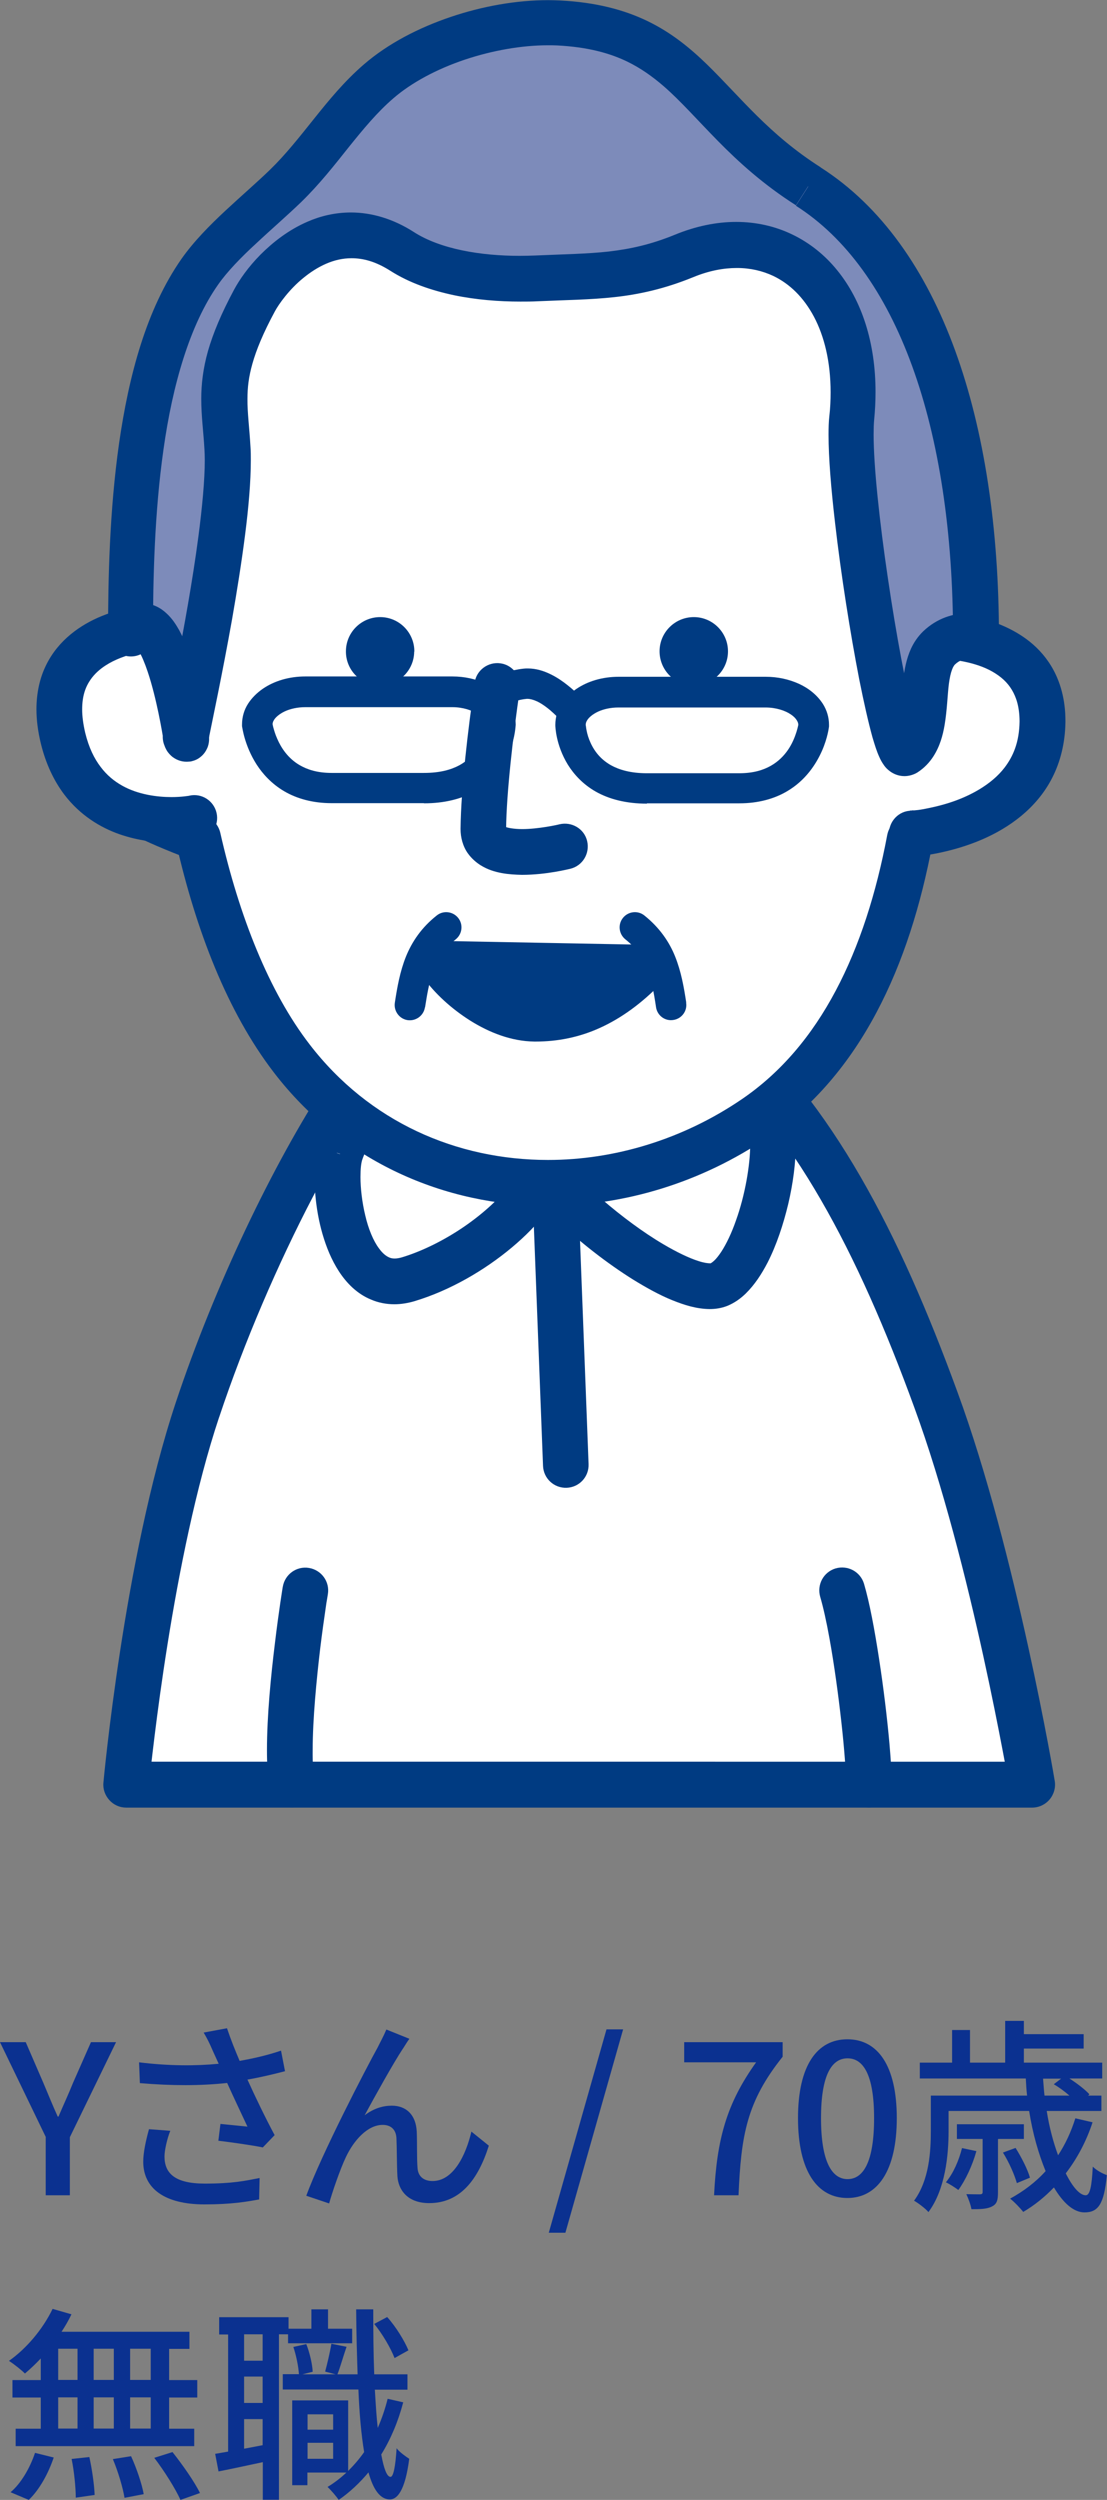 <?xml version="1.0" encoding="UTF-8"?><svg xmlns="http://www.w3.org/2000/svg" viewBox="0 0 69.25 156.25"><rect x="0" y="0" width="69.25" height="156.25" fill="#808080" stroke="none"/><defs><style>.d{fill:#fff;}.e{fill:#0b3190;}.f{fill:#7d8bba;}.g{fill:#003b82;}</style></defs><g id="a"/><g id="b"><g id="c"><g><path class="e" d="M2.87,133.58l-2.87-5.94H1.61l1.1,2.54c.3,.71,.57,1.38,.9,2.11h.05c.31-.73,.62-1.39,.91-2.11l1.12-2.54h1.57l-2.89,5.94v3.63h-1.51v-3.63Z"/><path class="e" d="M17.81,129.46c-.73,.19-1.53,.38-2.33,.52,.47,1.04,1.13,2.41,1.7,3.47l-.74,.77c-.61-.13-1.89-.31-2.78-.42l.13-1.05c.47,.05,1.27,.13,1.69,.17-.34-.73-.88-1.86-1.27-2.73-1.64,.18-3.46,.18-5.46,.01l-.05-1.3c1.87,.23,3.55,.23,4.98,.09l-.36-.79c-.22-.51-.34-.75-.58-1.16l1.46-.27c.26,.77,.51,1.38,.79,2.04,.9-.16,1.73-.35,2.59-.64l.25,1.29Zm-7.16,3.73c-.19,.46-.36,1.21-.36,1.59,0,1.05,.64,1.7,2.52,1.7,1.74,0,2.51-.17,3.43-.35l-.03,1.34c-.77,.14-1.72,.31-3.42,.31-2.47,0-3.83-.98-3.83-2.67,0-.56,.16-1.31,.36-2.03l1.33,.1Z"/><path class="e" d="M25.2,128.05c-.6,.91-1.74,2.96-2.39,4.16,.57-.43,1.14-.6,1.7-.6,.91,0,1.51,.58,1.56,1.62,.03,.68,0,1.68,.05,2.28,.04,.57,.44,.81,.94,.81,1.3,0,2.08-1.61,2.43-3.09l1.09,.88c-.68,2.15-1.81,3.59-3.73,3.59-1.39,0-1.94-.86-1.99-1.69-.04-.73-.03-1.75-.06-2.38-.03-.51-.33-.82-.86-.82-.96,0-1.82,.99-2.3,2.01-.36,.75-.87,2.24-1.05,2.9l-1.43-.48c.95-2.6,3.77-8.02,4.46-9.26,.16-.33,.36-.68,.55-1.13l1.44,.58c-.12,.16-.26,.39-.4,.61Z"/><path class="e" d="M37.94,126.84h1.04l-3.61,12.71h-1.04l3.61-12.71Z"/><path class="e" d="M47.3,128.9h-4.5v-1.26h6.16v.91c-2.25,2.81-2.6,4.91-2.76,8.66h-1.53c.17-3.5,.78-5.73,2.63-8.31Z"/><path class="e" d="M49.92,132.39c0-3.32,1.21-4.93,3.09-4.93s3.09,1.62,3.09,4.93-1.22,4.99-3.09,4.99-3.09-1.66-3.09-4.99Zm4.76,0c0-2.74-.69-3.74-1.66-3.74s-1.66,1-1.66,3.74,.69,3.81,1.66,3.81,1.66-1.04,1.66-3.81Z"/><path class="e" d="M68.35,132.64c-.4,1.22-.98,2.29-1.68,3.2,.43,.86,.88,1.37,1.25,1.37,.26,0,.38-.55,.44-1.79,.23,.23,.6,.43,.88,.53-.17,1.83-.55,2.33-1.4,2.33-.68,0-1.34-.6-1.91-1.56-.58,.6-1.22,1.12-1.92,1.53-.17-.22-.57-.64-.82-.83,.84-.46,1.6-1.03,2.22-1.72-.44-1.07-.81-2.35-1.03-3.76h-5.04v1.25c0,1.5-.2,3.65-1.26,5.07-.17-.21-.66-.58-.9-.71,.95-1.29,1.05-3.07,1.05-4.37v-2.2h6.02c-.04-.35-.06-.7-.08-1.07h-6.63v-.99h2.02v-2.04h1.12v2.04h2.2v-2.61h1.17v.83h3.74v.9h-3.74v.88h4.9v.99h-2.05c.48,.31,.99,.7,1.25,.99l-.08,.08h.83v.96h-3.42c.16,1.03,.42,1.98,.71,2.77,.46-.7,.81-1.46,1.08-2.31l1.08,.25Zm-7.27,1.81c-.25,.9-.69,1.83-1.13,2.43-.17-.13-.55-.38-.78-.48,.47-.57,.81-1.35,1.01-2.14l.9,.19Zm1.35-.74v3.31c0,.48-.06,.73-.36,.88-.3,.17-.73,.18-1.3,.18-.05-.29-.19-.66-.32-.94,.4,.01,.74,.01,.86,.01,.13-.01,.16-.04,.16-.16v-3.3h-1.61v-.92h4.19v.92h-1.6Zm1.18,2.74c-.14-.51-.49-1.31-.87-1.91l.79-.29c.36,.57,.77,1.37,.9,1.86l-.82,.34Zm1.64-6.54c.03,.36,.05,.72,.09,1.07h1.56c-.3-.26-.65-.52-.98-.71l.46-.35h-1.13Z"/><path class="e" d="M2.55,147.41c-.33,.35-.66,.66-.99,.94-.22-.22-.7-.6-1-.79,1.1-.77,2.13-2,2.73-3.25l1.18,.34c-.18,.38-.39,.74-.62,1.09h8v1.07h-1.27v1.95h1.76v1.09h-1.76v1.95h1.57v1.09H.98v-1.09h1.57v-1.95H.78v-1.09h1.77v-1.34Zm-1.89,8.36c.64-.53,1.22-1.52,1.53-2.46l1.17,.29c-.33,.98-.88,2-1.56,2.65l-1.14-.48Zm2.98-7.02h1.21v-1.95h-1.21v1.95Zm0,3.04h1.21v-1.95h-1.21v1.95Zm1.95,1.78c.17,.77,.31,1.77,.33,2.37l-1.18,.17c0-.61-.1-1.64-.26-2.42l1.12-.12Zm1.53-4.82v-1.95h-1.26v1.95h1.26Zm-1.26,1.09v1.95h1.26v-1.95h-1.26Zm2.34,3.68c.34,.74,.68,1.74,.79,2.37l-1.2,.23c-.1-.62-.4-1.64-.73-2.42l1.13-.18Zm1.23-6.72h-1.29v1.95h1.29v-1.95Zm0,3.04h-1.29v1.95h1.29v-1.95Zm1.36,3.42c.62,.78,1.38,1.86,1.72,2.56l-1.22,.43c-.31-.69-1.01-1.81-1.64-2.63l1.14-.36Z"/><path class="e" d="M22.02,146.46h-4v-.56h-.57v10.34h-1.01v-2.35c-.99,.21-1.95,.42-2.77,.58l-.21-1.1c.25-.04,.52-.09,.81-.14v-7.32h-.56v-1.08h4.34v.72h1.43v-1.21h1.04v1.21h1.51v.92Zm-5.59-.56h-1.16v1.65h1.16v-1.65Zm0,2.64h-1.16v1.65h1.16v-1.65Zm0,4.28v-1.62h-1.16v1.85l1.16-.22Zm8.8-2.69c-.32,1.22-.79,2.33-1.38,3.28,.16,.88,.35,1.4,.58,1.4,.18,0,.31-.65,.38-1.79,.18,.25,.62,.55,.79,.66-.26,2.05-.78,2.55-1.22,2.54-.6-.01-1.03-.61-1.33-1.69-.55,.66-1.17,1.24-1.86,1.72-.12-.18-.48-.61-.7-.81,.43-.26,.82-.56,1.18-.9h-2.44v.79h-.95v-5.3h3.5v4.41c.36-.36,.7-.75,1-1.18-.18-1.08-.3-2.41-.36-3.91h-4.73v-.96h1.01c-.03-.47-.17-1.18-.35-1.7l.81-.18c.21,.53,.38,1.25,.4,1.73l-.64,.16h2.07l-.65-.17c.13-.48,.31-1.24,.39-1.74l.95,.19c-.21,.6-.39,1.26-.57,1.72h1.26c-.04-1.25-.08-2.61-.09-4.06h1.07c0,1.42,.01,2.79,.06,4.06h2.08v.96h-2.04c.05,.87,.1,1.68,.18,2.39,.25-.57,.46-1.18,.62-1.82l.97,.22Zm-5.99,.77v.96h1.6v-.96h-1.6Zm1.6,2.78v-1h-1.6v1h1.6Zm3.84-6.3c-.23-.6-.75-1.5-1.27-2.13l.81-.43c.56,.62,1.09,1.5,1.33,2.08l-.86,.48Z"/></g><g><path class="d" d="M12.35,88.13c-3.19,9.6-4.45,23.42-4.45,23.42h56.68s-2.39-14.16-6.02-24.06c-3.63-9.91-7.69-17.68-13.71-22.92-4.96-4.32-17.42-3.04-20.06-.27-3.87,4.05-9.24,14.24-12.43,23.84Z"/><path class="g" d="M12.35,88.13l-1.36-.45c-1.64,4.94-2.76,10.84-3.48,15.54-.72,4.7-1.04,8.18-1.04,8.2-.04,.4,.1,.79,.37,1.09,.27,.3,.65,.47,1.05,.47h56.68c.42,0,.82-.19,1.09-.51,.27-.32,.39-.75,.32-1.16,0-.02-.6-3.58-1.66-8.39-1.06-4.81-2.57-10.87-4.43-15.93-1.83-5-3.78-9.5-6.06-13.44-2.28-3.94-4.89-7.33-8.05-10.07-1.39-1.21-3.15-1.97-5.04-2.46-1.9-.49-3.94-.69-5.94-.7-2.3,0-4.55,.27-6.47,.76-.96,.24-1.83,.54-2.6,.89-.77,.36-1.43,.77-1.98,1.33-1.06,1.11-2.16,2.56-3.29,4.29-3.38,5.17-7.03,12.76-9.47,20.09l1.36,.45,1.36,.45c1.57-4.71,3.68-9.6,5.87-13.79,1.09-2.09,2.21-4.01,3.27-5.64,1.06-1.63,2.09-2.97,2.96-3.88,.16-.18,.55-.46,1.11-.71,.84-.39,2.03-.75,3.4-.99,1.37-.25,2.91-.39,4.47-.39,1.81,0,3.63,.19,5.23,.61,1.6,.41,2.96,1.05,3.88,1.85,2.86,2.49,5.29,5.61,7.45,9.35,2.16,3.73,4.06,8.08,5.85,12.99,1.78,4.85,3.28,10.82,4.32,15.56,.52,2.37,.93,4.44,1.21,5.91,.14,.74,.25,1.32,.32,1.72,.07,.4,.11,.61,.11,.61l1.41-.24v-1.43H7.9v1.43l1.42,.13v-.15c.09-.76,.45-4.3,1.16-8.75,.71-4.45,1.77-9.83,3.23-14.2l-1.36-.45Z"/><path class="d" d="M21.27,72.13c-.58,1.83,.28,9.01,4.25,7.83,3.97-1.18,8.15-4.73,8.36-6.93,1.88,2.87,8.9,8.15,11.08,7.27,2.51-1.01,4.22-9.09,2.96-10.78-1.25-1.69-7.15-5.61-11.75-4.43-4.6,1.18-13.24,1.8-14.91,7.04Z"/><path class="g" d="M21.27,72.13l-1.36-.43c-.09,.3-.15,.59-.18,.9-.04,.31-.05,.64-.05,.99,0,1.42,.25,3.17,.92,4.74,.34,.78,.79,1.54,1.45,2.15,.33,.3,.72,.57,1.17,.75,.44,.19,.94,.29,1.45,.29,.41,0,.84-.07,1.25-.19,2.23-.67,4.39-1.93,6.1-3.36,.86-.72,1.6-1.47,2.17-2.25,.57-.79,1-1.59,1.11-2.55l-1.42-.14-1.19,.78c.54,.82,1.3,1.66,2.22,2.53,1.37,1.29,3.05,2.61,4.7,3.64,.83,.51,1.64,.96,2.43,1.28,.79,.32,1.54,.55,2.35,.56,.35,0,.73-.05,1.11-.2,.46-.19,.83-.46,1.15-.77,.56-.55,.99-1.21,1.37-1.94,.56-1.1,.98-2.37,1.29-3.66,.3-1.28,.47-2.57,.47-3.71,0-.52-.04-1.02-.13-1.49-.1-.47-.24-.93-.57-1.39-.41-.55-.97-1.06-1.69-1.63-1.08-.83-2.5-1.71-4.12-2.4-1.61-.69-3.42-1.19-5.27-1.2-.72,0-1.45,.08-2.17,.26-1.08,.28-2.47,.54-3.97,.85-2.25,.47-4.75,1.04-6.95,2.07-1.1,.52-2.14,1.15-3.01,1.98-.88,.83-1.59,1.86-1.98,3.1l1.36,.43,1.36,.43c.31-.97,.93-1.73,1.87-2.42,1.4-1.03,3.52-1.76,5.72-2.3,2.21-.54,4.48-.9,6.32-1.37,.46-.12,.94-.17,1.45-.17,1.75,0,3.78,.69,5.46,1.6,.84,.45,1.59,.95,2.18,1.4,.58,.45,1.01,.88,1.15,1.07l.13-.1-.15,.08v.02l.15-.1-.15,.08s.06,.14,.1,.36c.04,.21,.06,.5,.06,.84,0,1.29-.33,3.19-.89,4.74-.27,.78-.6,1.47-.92,1.96-.16,.24-.31,.43-.44,.55-.13,.12-.22,.17-.24,.18l.09,.22-.06-.23h-.03l.09,.23-.06-.23,.02,.06v-.06h-.02l.02,.06v-.06h-.08c-.12,0-.38-.03-.71-.14-.58-.18-1.37-.56-2.2-1.05-1.26-.74-2.63-1.76-3.81-2.78-1.17-1.01-2.16-2.07-2.59-2.74-.33-.51-.95-.75-1.54-.6-.59,.15-1.02,.65-1.08,1.25,0,.14-.17,.6-.57,1.13-.59,.81-1.63,1.78-2.85,2.62-1.22,.84-2.63,1.55-3.93,1.94-.18,.05-.32,.07-.44,.07-.14,0-.24-.02-.35-.07-.18-.08-.4-.24-.63-.56-.35-.46-.67-1.23-.86-2.06-.2-.82-.3-1.71-.3-2.4,0-.26,.01-.49,.03-.67,.02-.18,.05-.31,.06-.35l-1.36-.43Z"/><path class="d" d="M57.29,27.61c.38,3.64,.63,7.4,.67,11.12,.03,2.7,3.97,4.74,3.74,7.35-.17,1.96-1.89,4.41-4.8,6.39-1.4,7.43-4.33,13.77-9.69,17.42-9.34,6.35-22.04,5.3-28.97-3.73-2.72-3.54-4.63-8.44-5.85-13.78-7.15-2.73-6.06-3.6-6.31-6.09-.26-2.6,4.75-6.47,4.8-9.03,.11-5.42-.64-11.46,.87-15.53,4.12-11.12,11.51-12.5,24.79-12.51,14.54-.02,19.35,4.8,20.76,18.39Z"/><path class="g" d="M57.29,27.61l-1.42,.15c.37,3.6,.62,7.32,.66,10.99,.01,1,.37,1.86,.8,2.58,.65,1.08,1.47,1.95,2.07,2.74,.3,.39,.54,.75,.68,1.05,.15,.31,.2,.54,.2,.74v.1c-.05,.62-.4,1.51-1.1,2.46-.7,.95-1.74,1.96-3.08,2.86-.32,.21-.53,.54-.6,.92-.68,3.61-1.73,6.92-3.22,9.72-1.49,2.81-3.42,5.11-5.87,6.78-3.7,2.52-7.97,3.8-12.13,3.8-5.71,0-11.18-2.37-14.91-7.22-2.54-3.29-4.41-8.02-5.59-13.23-.11-.47-.44-.85-.88-1.02-1.75-.67-2.97-1.22-3.78-1.67-.61-.34-.97-.62-1.17-.82-.15-.15-.21-.25-.25-.33-.06-.12-.1-.28-.12-.63-.02-.34-.01-.83-.07-1.45v-.06c0-.1,.02-.29,.11-.53,.15-.43,.49-1.01,.93-1.64,.66-.95,1.53-2,2.27-3.07,.37-.54,.72-1.08,.99-1.66,.27-.58,.48-1.19,.5-1.9,0-.4,.01-.81,.01-1.21,0-2.27-.1-4.58-.1-6.73,0-2.77,.19-5.3,.87-7.12,.99-2.66,2.14-4.67,3.48-6.2,1.01-1.15,2.12-2.04,3.38-2.75,1.9-1.07,4.17-1.73,6.92-2.12,2.75-.39,5.96-.51,9.67-.51h.09c3.54,0,6.43,.3,8.77,.92,1.75,.47,3.19,1.1,4.38,1.93,1.78,1.24,3.08,2.89,4.07,5.22,.99,2.32,1.64,5.31,2.03,9.05l1.42-.15,1.42-.15c-.36-3.46-.94-6.42-1.87-8.94-.7-1.89-1.61-3.54-2.77-4.94-1.75-2.1-4.08-3.58-6.96-4.49-2.89-.91-6.33-1.3-10.48-1.3h-.1c-3.34,0-6.34,.09-9.06,.41-4.06,.47-7.53,1.46-10.41,3.53-1.43,1.03-2.71,2.32-3.81,3.9-1.1,1.58-2.04,3.43-2.85,5.61-.89,2.43-1.04,5.23-1.05,8.12,0,2.25,.1,4.55,.1,6.73,0,.39,0,.77-.01,1.15,0,.09-.03,.26-.12,.5-.16,.42-.51,1-.95,1.62-.67,.95-1.54,2-2.28,3.09-.37,.55-.72,1.11-.98,1.7-.26,.59-.46,1.23-.47,1.94,0,.11,0,.23,.02,.35,.05,.51,.03,.99,.09,1.61,.04,.46,.15,1,.43,1.54,.21,.4,.51,.78,.87,1.12,.55,.51,1.24,.96,2.18,1.44,.94,.48,2.12,.99,3.66,1.57l.51-1.33-1.39,.32c1.25,5.47,3.2,10.54,6.11,14.33,4.29,5.59,10.69,8.34,17.18,8.34,4.74,0,9.56-1.45,13.73-4.29,2.9-1.97,5.13-4.67,6.79-7.8,1.67-3.14,2.78-6.71,3.5-10.54l-1.4-.26,.8,1.18c1.57-1.07,2.84-2.27,3.77-3.53,.92-1.26,1.52-2.57,1.65-3.91,0-.12,.01-.23,.01-.34,0-.99-.36-1.84-.79-2.54-.64-1.06-1.46-1.91-2.05-2.71-.3-.39-.54-.76-.69-1.08-.15-.32-.22-.58-.22-.82-.04-3.78-.29-7.58-.68-11.25l-1.42,.15Z"/><path class="g" d="M29.7,42.68c-.43,2.92-.86,6.6-.89,9.11h0v.03c0,.53,.15,1.09,.46,1.52,.23,.32,.52,.57,.81,.75,.44,.27,.88,.4,1.31,.48,.43,.08,.85,.1,1.26,.11,1.55,0,2.97-.37,3.03-.38,.77-.19,1.23-.96,1.05-1.73s-.96-1.23-1.73-1.05h0c-.1,.03-1.32,.3-2.34,.3-.5,0-.94-.08-1.06-.15l-.03-.02h0l-.17,.22,.24-.12-.07-.1-.17,.22,.24-.12-.27,.13,.29-.07-.02-.07-.27,.13,.29-.07-.13,.03h.13v-.03l-.13,.03h.13v-.02h0c.02-2.22,.44-5.88,.86-8.73,.11-.78-.43-1.51-1.21-1.62-.78-.11-1.51,.43-1.62,1.21Z"/><path class="g" d="M40.33,60.47c-2.27,2.34-4.53,3.22-6.89,3.19-2.14-.02-4.6-1.73-5.82-3.43l12.71,.24Z"/><path class="g" d="M40.33,60.47l-1.02-.99c-1.02,1.05-1.99,1.73-2.93,2.16-.94,.42-1.86,.6-2.85,.61h-.08c-.69,0-1.64-.32-2.51-.87-.88-.54-1.68-1.3-2.16-1.97l-1.16,.83-.03,1.43,12.71,.24,.03-1.43-1.02-.99,1.02,.99,.03-1.43-12.71-.24c-.54-.01-1.04,.28-1.29,.76-.25,.48-.21,1.06,.1,1.5,.74,1.03,1.78,1.98,2.97,2.73,1.19,.74,2.55,1.28,3.99,1.3h.1c1.34,0,2.71-.26,4.02-.86,1.32-.6,2.58-1.51,3.81-2.77,.4-.41,.51-1.01,.3-1.54-.22-.53-.72-.87-1.29-.88l-.03,1.43Z"/><path class="d" d="M56.56,39.89c1.97-.43,8.71-.42,8.65,5.23-.07,6.3-7.78,6.97-8.17,6.97"/><path class="g" d="M56.86,41.29c.28-.06,.86-.13,1.51-.13,1.2,0,2.7,.23,3.73,.83,.52,.3,.92,.66,1.2,1.13,.28,.47,.47,1.06,.48,1.93v.06h0c-.02,1.27-.39,2.15-.94,2.87-.83,1.08-2.21,1.8-3.47,2.2-.63,.2-1.21,.32-1.64,.4-.22,.04-.4,.06-.53,.07h-.18l.02,.52v-.5h-.02l.02,.5v-.5h-.02c-.79,0-1.42,.66-1.41,1.45,0,.79,.66,1.42,1.45,1.41v0h0v0c.1,0,.16,0,.27-.01,.38-.03,1.08-.12,1.97-.34,1.33-.33,3.07-.94,4.58-2.18,.75-.62,1.45-1.41,1.95-2.4,.5-.98,.8-2.15,.82-3.46h0v-.09c0-1.32-.32-2.48-.89-3.42-.43-.71-.99-1.28-1.6-1.72-.92-.66-1.94-1.06-2.94-1.3-1-.24-1.98-.32-2.83-.32-.85,0-1.56,.08-2.12,.2-.77,.17-1.26,.93-1.09,1.7,.17,.77,.93,1.26,1.7,1.09Z"/><path class="d" d="M10.48,39.16c-2.01-.02-8.01,.84-6.54,6.96,1.46,6.13,7.84,5.08,8.22,5"/><path class="g" d="M10.5,37.73h-.1c-.56,0-1.28,.05-2.1,.21-1.22,.24-2.65,.7-3.87,1.7-.61,.5-1.16,1.14-1.55,1.94-.39,.79-.6,1.73-.6,2.75,0,.67,.09,1.37,.27,2.12,.31,1.28,.82,2.35,1.47,3.21,.98,1.29,2.25,2.06,3.45,2.48,1.21,.42,2.36,.53,3.25,.53,.45,0,.83-.03,1.12-.06,.15-.02,.27-.03,.37-.05,.1-.02,.17-.03,.25-.04,.77-.17,1.26-.93,1.09-1.7-.17-.77-.93-1.26-1.7-1.09l.06,.26-.05-.26h0l.06,.26-.05-.26c-.05,.01-.52,.09-1.14,.09-.88,0-2.08-.15-3.08-.71-.5-.28-.96-.65-1.35-1.17-.4-.52-.74-1.2-.97-2.14-.13-.56-.19-1.04-.19-1.46,0-.85,.21-1.41,.53-1.87,.24-.34,.55-.63,.94-.88,.57-.37,1.3-.64,2-.79,.7-.16,1.37-.21,1.79-.21h.06c.79,0,1.44-.62,1.44-1.41,0-.79-.62-1.44-1.41-1.44Z"/><path class="g" d="M25.91,40.73c-.01,1.18-.98,2.13-2.16,2.12-1.18-.01-2.13-.98-2.11-2.16,.01-1.18,.98-2.13,2.16-2.12,1.18,.01,2.13,.98,2.12,2.16Z"/><path class="g" d="M45.54,40.73c-.01,1.18-.98,2.13-2.16,2.12-1.18-.01-2.13-.98-2.12-2.16,.01-1.18,.98-2.13,2.16-2.12,1.18,.01,2.13,.98,2.12,2.16Z"/><path class="f" d="M50.57,11.66c-6.93-4.41-7.42-9.8-15.61-10.22-3.69-.19-8.45,1.21-11.27,3.64-2.22,1.92-3.72,4.49-5.81,6.53-1.64,1.59-4.04,3.47-5.37,5.37-3.99,5.67-4.34,15.88-4.34,22.6,2.01-2.34,3.31,5.46,3.47,6.49-.02-.14,2.89-13,2.61-18.04-.17-3.07-.79-4.62,1.68-9.24,.93-1.73,4.62-6.02,9.24-3.08,2.3,1.46,5.66,1.8,8.4,1.68,3.56-.16,5.95-.05,9.24-1.4,6.16-2.52,11.3,2.09,10.5,10.15-.42,4.2,2.45,21.48,3.33,20.91,1.86-1.19,.61-5.12,2.13-6.57,.73-.7,1.57-.8,2.31-.7,0-13.29-3.57-23.72-10.5-28.13Z"/><path class="g" d="M50.57,11.66l.77-1.2c-3.25-2.07-4.98-4.35-7.1-6.42-1.06-1.03-2.24-2-3.73-2.72-1.49-.72-3.27-1.18-5.47-1.29-.25-.01-.5-.02-.75-.02-1.97,0-4.09,.37-6.1,1.05-2.01,.68-3.91,1.66-5.42,2.96-1.23,1.06-2.21,2.26-3.13,3.41-.92,1.15-1.79,2.25-2.74,3.17-.77,.75-1.78,1.62-2.78,2.55-1,.93-1.99,1.93-2.76,3.02-2.21,3.16-3.3,7.31-3.91,11.53-.6,4.22-.69,8.51-.69,11.9,0,.6,.37,1.13,.93,1.34,.56,.21,1.19,.05,1.58-.41l.04-.05-.11-.13,.09,.14h.02l-.11-.14,.09,.14-.37-.57v.66c.18,0,.33-.07,.37-.1l-.37-.57v-.08l-.32,.68c.07,.03,.19,.07,.32,.07v-.74l-.32,.68,.15-.32-.24,.26,.09,.05,.15-.32-.24,.26s.09,.09,.18,.25c.17,.28,.37,.75,.55,1.29,.55,1.63,.92,3.83,.99,4.3l1.41-.22,1.4-.3-1.39,.3h1.42c0-.13-.02-.24-.03-.3l-1.39,.3h.06l1.35,.14s0-.05,0-.14h-1.36l1.35,.14-.96-.1,.95,.15v-.05l-.95-.1,.95,.15s.02-.09,.04-.2c.18-.91,.83-3.94,1.44-7.37,.3-1.72,.59-3.53,.81-5.25,.22-1.72,.36-3.33,.36-4.67,0-.28,0-.56-.02-.82-.07-1.24-.2-2.17-.19-3.02,0-.69,.07-1.35,.31-2.2,.24-.85,.66-1.89,1.4-3.26,.25-.47,.92-1.4,1.79-2.1,.44-.36,.92-.67,1.43-.89,.51-.22,1.03-.34,1.58-.34,.71,0,1.49,.19,2.42,.78,1.21,.77,2.58,1.23,3.98,1.53,1.4,.29,2.83,.4,4.16,.4,.37,0,.73,0,1.09-.02,1.75-.08,3.26-.09,4.81-.26,1.55-.17,3.13-.52,4.9-1.24,.99-.41,1.91-.58,2.75-.58s1.6,.18,2.28,.5c1.02,.49,1.89,1.33,2.54,2.55,.64,1.21,1.04,2.8,1.04,4.72,0,.48-.02,.98-.08,1.49-.04,.35-.05,.74-.05,1.16,0,1.44,.16,3.38,.41,5.53,.37,3.22,.95,6.88,1.51,9.76,.29,1.45,.57,2.69,.83,3.63,.14,.47,.26,.86,.42,1.21,.08,.18,.16,.34,.32,.56,.08,.11,.19,.23,.37,.36,.18,.13,.49,.29,.89,.29,.3,0,.6-.1,.81-.23h0c.42-.27,.75-.62,.99-.99,.42-.65,.6-1.33,.71-1.97,.16-.95,.18-1.88,.27-2.59,.05-.36,.11-.65,.19-.86,.07-.2,.15-.3,.19-.34,.16-.15,.29-.22,.42-.27,.13-.05,.27-.07,.43-.07,.09,0,.18,0,.27,.02,.41,.06,.82-.06,1.14-.33,.31-.27,.49-.67,.49-1.08,0-6.77-.91-12.86-2.74-17.89-1.83-5.02-4.61-9.02-8.42-11.45l-.77,1.2-.77,1.2c3.12,1.98,5.59,5.4,7.27,10.02,1.68,4.61,2.56,10.39,2.56,16.91h1.43l.2-1.41c-.21-.03-.44-.05-.68-.05-.45,0-.93,.07-1.42,.25-.49,.18-.97,.47-1.4,.88-.34,.33-.59,.71-.76,1.08-.3,.66-.41,1.32-.49,1.94-.11,.93-.14,1.81-.26,2.45-.06,.31-.14,.56-.21,.7-.08,.15-.13,.19-.19,.23h0l.72,1.13v-1.34c-.27,0-.54,.09-.72,.21l.72,1.14v-.01l.59-1.2c-.14-.07-.35-.14-.59-.14v1.33l.59-1.2-.51,1.04,.92-.71c-.05-.06-.13-.18-.41-.33l-.51,1.04,.92-.71-.52,.4,.56-.35-.04-.06-.52,.4,.56-.35-.21,.13,.21-.12h0l-.21,.12,.21-.12-.03-.06c-.08-.17-.21-.58-.36-1.12-.51-1.9-1.16-5.38-1.67-8.86-.26-1.74-.48-3.49-.64-5.05-.16-1.56-.25-2.94-.25-3.91,0-.36,.01-.66,.03-.88,.06-.61,.09-1.2,.09-1.78,0-3.07-.85-5.71-2.4-7.61-.77-.95-1.72-1.71-2.8-2.23-1.07-.52-2.27-.79-3.52-.79-1.24,0-2.54,.27-3.83,.8-1.52,.62-2.78,.89-4.13,1.05-1.35,.15-2.81,.17-4.63,.25-.31,.01-.63,.02-.96,.02-1.18,0-2.43-.1-3.58-.34-1.16-.24-2.21-.62-3.02-1.14-1.32-.85-2.68-1.23-3.95-1.23-.98,0-1.9,.22-2.7,.57-1.21,.52-2.19,1.3-2.96,2.07-.77,.78-1.31,1.56-1.65,2.19-.8,1.49-1.31,2.72-1.63,3.83-.31,1.1-.42,2.08-.42,2.98,0,1.12,.14,2.08,.2,3.18,.01,.2,.02,.42,.02,.66,0,1.25-.16,2.95-.4,4.78-.36,2.74-.91,5.76-1.37,8.11-.23,1.18-.44,2.18-.59,2.91-.07,.36-.14,.66-.18,.87-.02,.11-.04,.19-.05,.26l-.02,.1v.07s-.02,.06-.02,.19c0,.13,.02,.25,.03,.3,.16,.75,.9,1.24,1.66,1.1,.76-.14,1.27-.86,1.15-1.62-.08-.48-.36-2.25-.86-3.98-.25-.87-.55-1.72-.95-2.46-.21-.37-.44-.73-.79-1.05-.17-.16-.38-.32-.64-.44-.26-.12-.57-.2-.9-.2-.39,0-.77,.12-1.07,.29-.31,.18-.54,.4-.75,.64l1.08,.93h1.43c0-3.33,.09-7.5,.66-11.49,.56-3.99,1.64-7.77,3.42-10.29,.56-.8,1.43-1.7,2.38-2.57,.94-.88,1.95-1.75,2.82-2.59,1.14-1.11,2.08-2.31,2.98-3.44,.91-1.13,1.78-2.18,2.77-3.03,1.14-.99,2.74-1.84,4.47-2.42,1.73-.58,3.58-.9,5.19-.9,.21,0,.41,0,.61,.01,1.89,.1,3.25,.47,4.37,1.01,.84,.41,1.56,.92,2.28,1.54,1.07,.93,2.1,2.11,3.39,3.42,1.28,1.3,2.82,2.71,4.88,4.02l.77-1.2ZM11.64,46.07l-1.41,.2v.09l.02,.03h0v.06l.02,.06,.03,.12s.03,.09,.09,.2c.03,.06,.07,.14,.2,.29,.07,.07,.15,.17,.32,.27,.16,.1,.42,.22,.75,.22,.03,0,.07,0,.21-.01,.06,0,.13-.02,.26-.06,.11-.04,.29-.1,.53-.33,.1-.1,.21-.24,.29-.42,.08-.16,.12-.35,.13-.53,.01-.34-.08-.58-.16-.72-.14-.25-.22-.31-.26-.36l-.03-.03h0s.04,.03,.14,.14c.05,.06,.11,.15,.18,.29,.07,.14,.14,.35,.14,.61,0-.08,0-.09,0-.11v-.13l-.03-.08c-.12-.78-.84-1.32-1.62-1.2-.78,.11-1.32,.83-1.21,1.61l1.41-.2-1.41,.21v.09l.6-.08-.58,.08h0l.58-.08-.58,.08,1.28-.17-1.28,.15h0l1.28-.15-1.28,.15,1.39-.17-1.39,.14v.03l1.39-.17-1.39,.14,1.41-.14-1.42,.11v.03l1.42-.14-1.42,.11,1.42-.11h-1.43c0,.08,0,.09,0,.11l1.42-.11h-1.43c0-.32,.14-.7,.32-.91,.16-.19,.32-.29,.43-.35,.2-.1,.31-.12,.39-.14l.28,1.4-.08-1.43s-.09,0-.21,.03l.28,1.4-.08-1.43h.08v1.43l.76-1.21c-.16-.1-.42-.22-.76-.22v1.43l.76-1.21c.16,.1,.25,.2,.32,.27,.13,.15,.16,.23,.2,.29,.06,.12,.07,.16,.09,.2l-1.36,.45,1.39-.33-.03-.12-1.36,.45,1.39-.33-1.39,.33,1.4-.25-.02-.08-1.39,.33,1.4-.25-1.28,.23,1.29-.2v-.03l-1.29,.23,1.29-.2v-.1c-.07-.38-.27-.71-.57-.94-.3-.23-.68-.33-1.06-.27-.38,.05-.71,.25-.94,.56-.23,.31-.32,.68-.27,1.06l1.41-.21Z"/><path class="g" d="M26.59,62.96c.15-.96,.3-1.78,.57-2.45,.28-.68,.65-1.24,1.35-1.8,.41-.33,.48-.93,.15-1.34-.33-.41-.93-.48-1.34-.15-.95,.75-1.55,1.64-1.93,2.58-.37,.93-.54,1.89-.69,2.87-.08,.52,.28,1.01,.79,1.09,.52,.08,1.01-.28,1.09-.79Z"/><path class="g" d="M42.93,62.67c-.15-.99-.32-1.94-.69-2.87-.37-.93-.98-1.82-1.93-2.58-.41-.33-1.01-.26-1.34,.15-.33,.41-.26,1.01,.15,1.34,.7,.56,1.07,1.12,1.35,1.8,.27,.68,.43,1.49,.57,2.45,.08,.52,.57,.88,1.09,.79,.52-.08,.88-.57,.79-1.09Z"/><path class="g" d="M33.39,76.5l.58,15.12c.03,.79,.69,1.4,1.48,1.37,.79-.03,1.4-.69,1.37-1.48l-.58-15.12c-.03-.79-.69-1.4-1.48-1.37-.79,.03-1.4,.69-1.37,1.48"/><path class="g" d="M17.69,99.17s-.25,1.51-.49,3.52c-.25,2.02-.5,4.55-.5,6.69,0,.86,.04,1.66,.15,2.38,.12,.78,.85,1.31,1.63,1.19,.78-.12,1.31-.85,1.19-1.63-.08-.49-.12-1.18-.11-1.94,0-1.93,.24-4.39,.47-6.34,.12-.98,.24-1.83,.33-2.44,.04-.3,.08-.55,.11-.71,.03-.17,.04-.25,.04-.25,.13-.78-.4-1.51-1.18-1.64-.78-.13-1.51,.4-1.64,1.18h0Z"/><path class="g" d="M55.79,111.55c0-.64-.06-1.53-.15-2.58-.14-1.57-.37-3.49-.65-5.3-.28-1.82-.59-3.49-.94-4.68-.23-.76-1.02-1.18-1.78-.96-.76,.23-1.18,1.02-.96,1.78,.18,.61,.39,1.54,.58,2.6,.29,1.6,.55,3.5,.74,5.2,.19,1.69,.3,3.21,.3,3.93,0,.79,.64,1.43,1.43,1.43s1.43-.64,1.43-1.43Z"/><path class="g" d="M30.9,44.44h0c.06-.05,1.03-.67,2.05-.76h.06c.14,0,.35,.05,.59,.16,.36,.17,.75,.48,1.03,.74,.14,.13,.26,.25,.34,.33l.09,.09,.02,.02h0l.23-.19-.23,.2h0l.23-.2-.23,.2c.34,.4,.94,.45,1.34,.11,.4-.34,.45-.94,.11-1.34-.02-.03-.41-.49-1.02-.97-.3-.24-.66-.49-1.07-.69-.41-.2-.89-.36-1.42-.36-.08,0-.17,0-.25,.01-.85,.09-1.57,.36-2.09,.61-.52,.25-.84,.48-.87,.5-.43,.31-.53,.9-.22,1.33,.31,.43,.9,.53,1.33,.22Z"/><path class="g" d="M26.53,49.26v-.95h-5.78c-.9,0-1.53-.21-2.01-.49-.72-.42-1.15-1.07-1.4-1.65-.13-.29-.2-.55-.25-.73-.02-.09-.04-.16-.04-.21v-.05h0l-.95,.11h.95c0-.09,.02-.18,.09-.29,.1-.17,.34-.38,.68-.54,.35-.16,.79-.26,1.28-.26h9.2c.65,0,1.23,.19,1.59,.44,.18,.12,.3,.25,.37,.37,.07,.11,.09,.2,.09,.29h.95l-.95-.03h0s-.06,.86-.55,1.58c-.24,.37-.58,.72-1.08,.99-.51,.27-1.2,.47-2.2,.47v1.9c1.3,0,2.35-.28,3.18-.74,1.24-.69,1.89-1.75,2.21-2.59,.32-.84,.34-1.5,.35-1.57v-.03c0-.47-.15-.92-.38-1.3-.36-.56-.89-.98-1.5-1.26-.62-.28-1.32-.44-2.08-.44h-9.2c-1,0-1.93,.27-2.66,.77-.36,.25-.68,.56-.92,.93-.24,.37-.38,.82-.38,1.3v.11c.02,.08,.15,1.2,.91,2.39,.38,.59,.94,1.21,1.72,1.67,.78,.46,1.78,.75,2.98,.75h5.78v-.95Z"/><path class="g" d="M40.47,49.26v.95h5.78c1.2,0,2.2-.29,2.98-.75,1.18-.69,1.83-1.72,2.19-2.53,.36-.82,.43-1.46,.44-1.52v-.11c0-.47-.14-.92-.38-1.3-.36-.56-.89-.98-1.5-1.26-.62-.28-1.32-.44-2.08-.44h-9.2c-1,0-1.93,.27-2.66,.77-.36,.25-.68,.56-.92,.93-.24,.37-.38,.82-.38,1.3v.03c0,.09,.03,1.23,.78,2.46,.38,.61,.95,1.24,1.77,1.7,.82,.46,1.88,.74,3.18,.74v-1.9c-1.03,0-1.74-.22-2.25-.5-.76-.43-1.14-1.04-1.36-1.6-.11-.28-.16-.53-.19-.71-.01-.09-.02-.16-.03-.2v-.04h0l-.95,.03h.95c0-.09,.02-.18,.09-.29,.1-.17,.34-.38,.68-.54,.35-.16,.79-.26,1.28-.26h9.2c.65,0,1.23,.19,1.59,.44,.18,.12,.3,.25,.37,.37,.07,.11,.09,.2,.09,.29h.95l-.95-.11,.27,.03-.26-.04h0l.27,.04-.26-.04s-.14,.9-.66,1.66c-.26,.38-.61,.74-1.09,1.01-.48,.27-1.1,.46-1.97,.46h-5.78v.95Z"/></g></g></g></svg>
